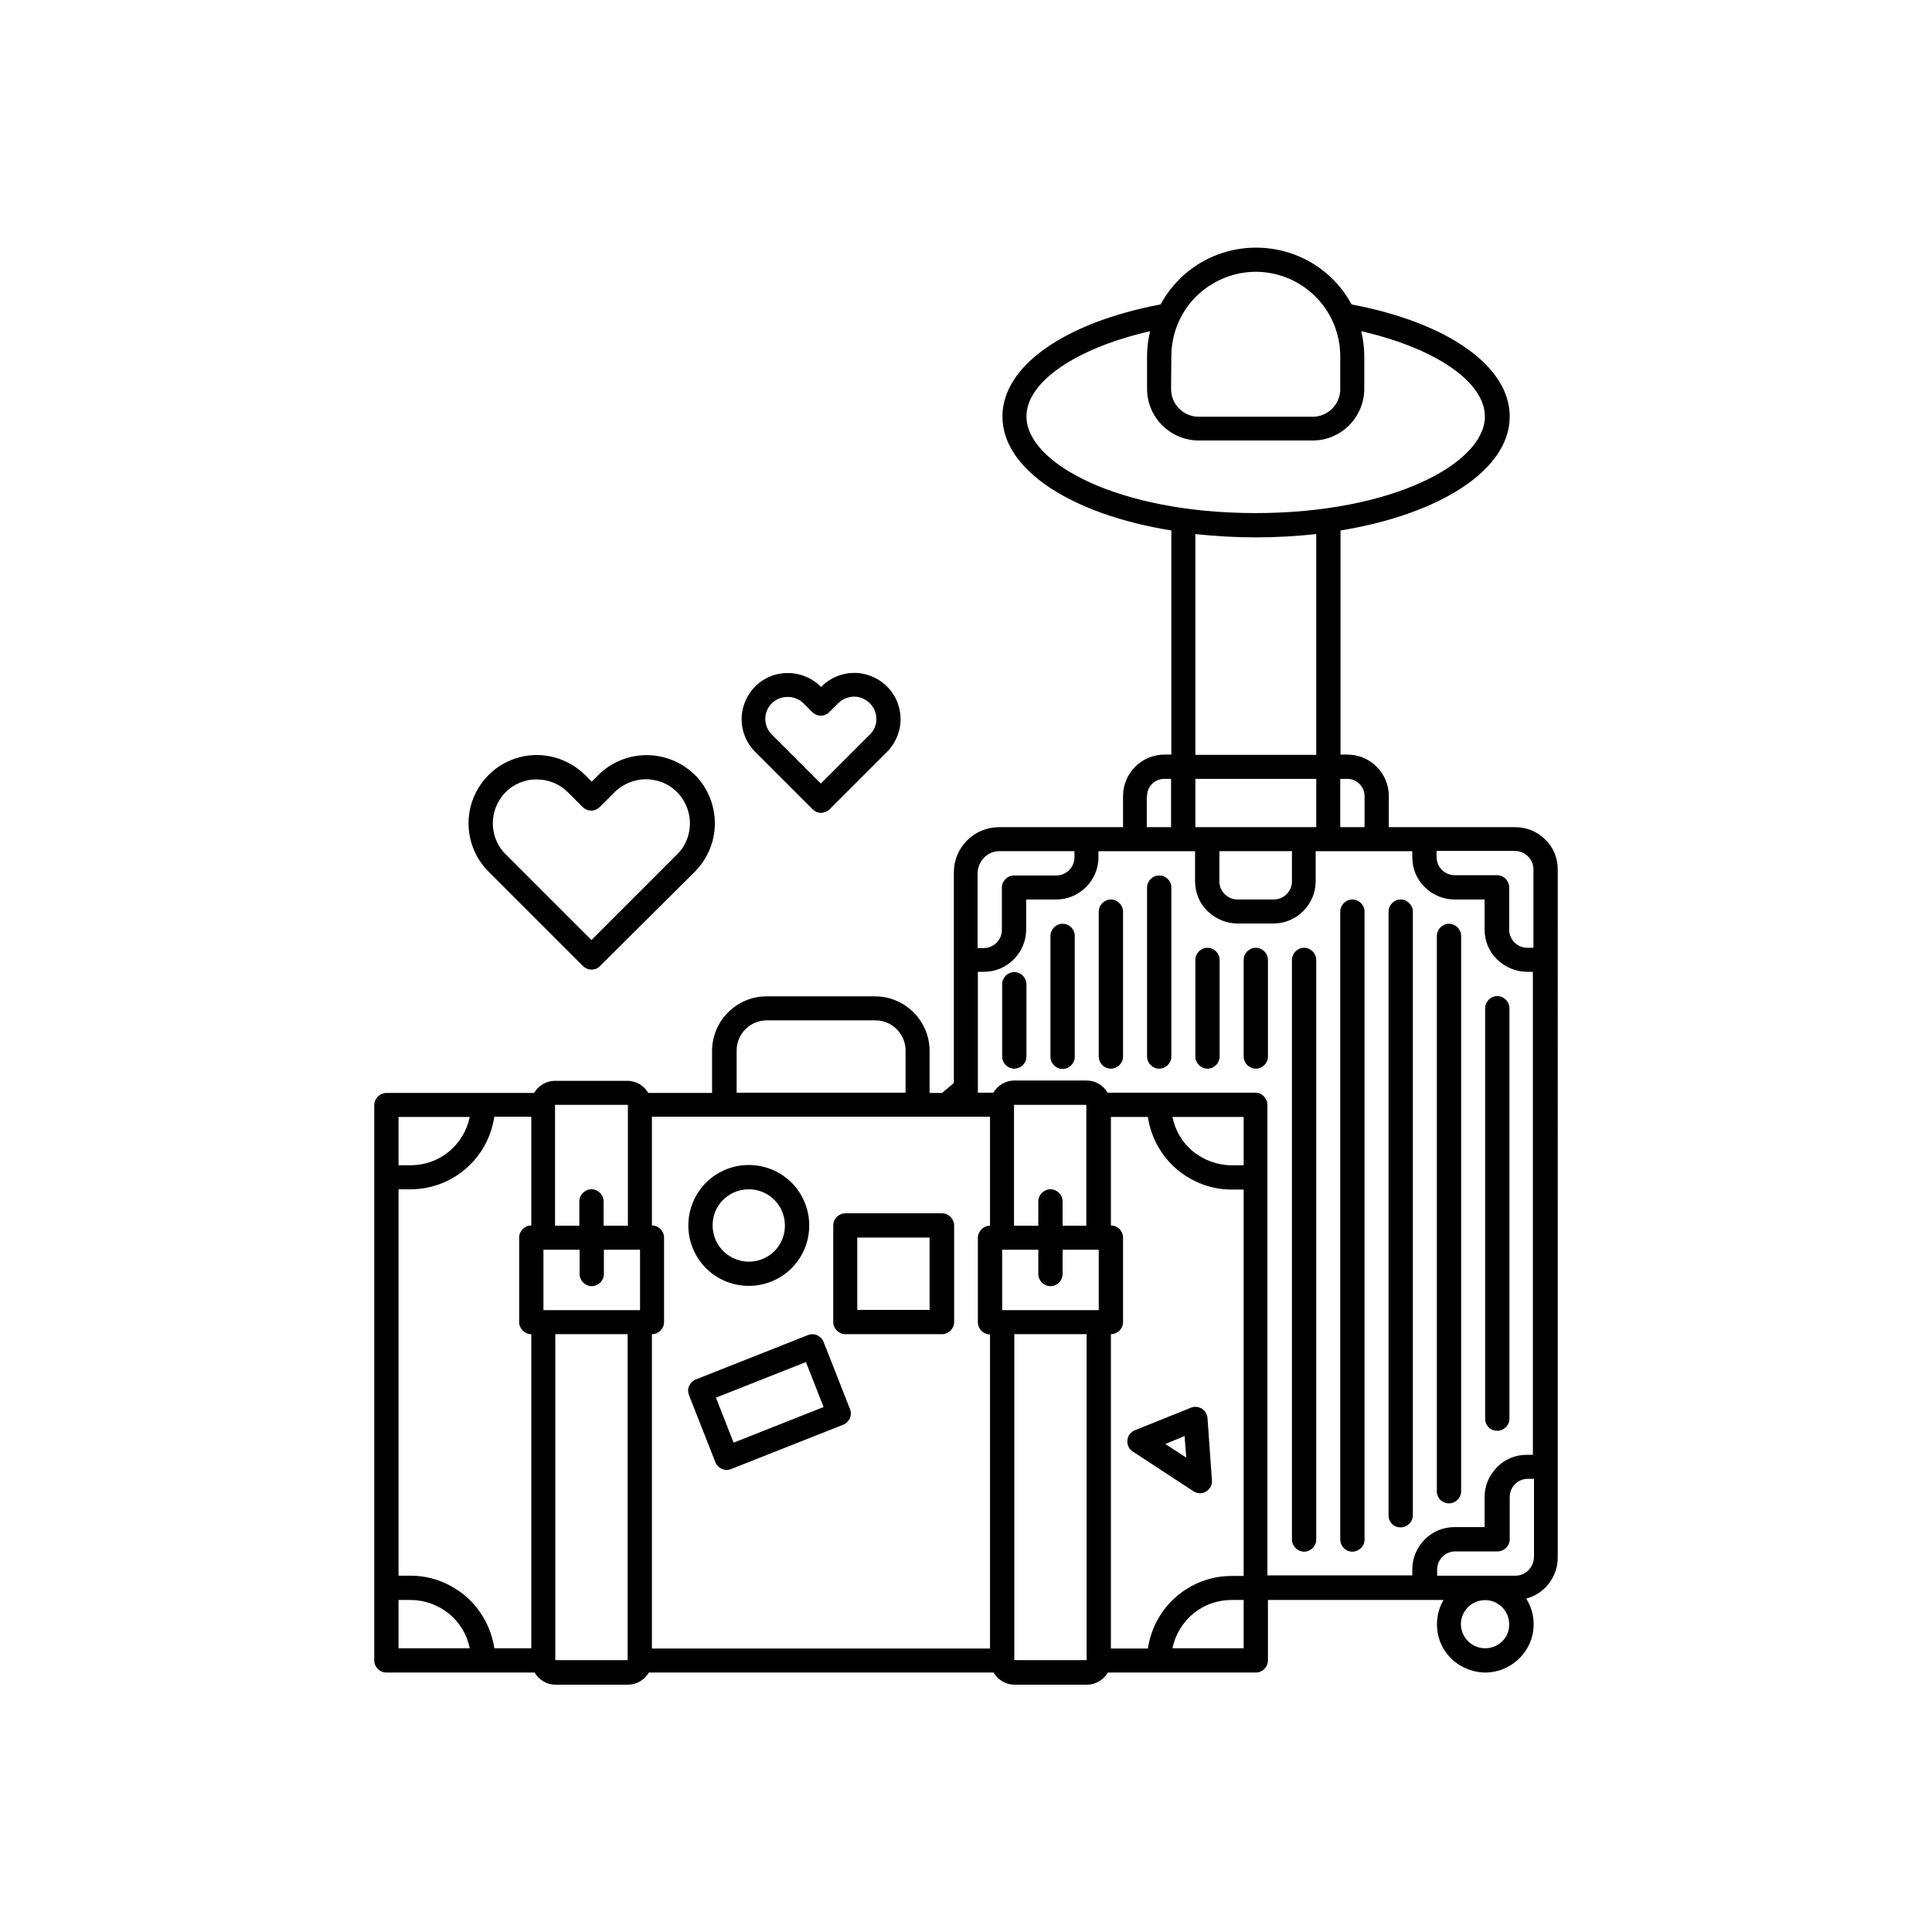 <?xml version="1.0" encoding="UTF-8"?> <svg xmlns="http://www.w3.org/2000/svg" xmlns:xlink="http://www.w3.org/1999/xlink" version="1.1" id="oedzqzenpq-Calque_1" x="0px" y="0px" viewBox="0 0 700 700" style="enable-background:new 0 0 700 700;" xml:space="preserve"> <g> <path d="M549.1,299.7h-45.9v-11.3v0c0-4-1.6-7.8-4.4-10.6s-6.6-4.4-10.6-4.4h-2.5v-81.2c36-5.9,61.3-21.9,61.3-41.3 c0-18.2-22.4-34-57.3-40.6l0,0c-4.5-8.4-11.9-14.8-20.8-18.1c-8.9-3.3-18.7-3.3-27.6,0c-8.9,3.3-16.3,9.8-20.8,18.1 c-34.9,6.6-57.3,22.4-57.3,40.6c0,19.4,25.2,35.5,61.2,41.3v81.2h-2.5h0c-4,0-7.8,1.6-10.6,4.4c-2.8,2.8-4.4,6.6-4.4,10.6v11.3H362 c-4.4,0-8.5,1.7-11.6,4.8c-3.1,3.1-4.8,7.2-4.8,11.6v76.3l-4.3,3.6h-4.5v-15.3c0-5.2-2.1-10.2-5.8-13.9c-3.7-3.7-8.7-5.8-13.9-5.8 h-39.4c-5.2,0-10.2,2.1-13.9,5.8c-3.7,3.7-5.8,8.7-5.8,13.9v15.3h-23.1c-1.6-2.7-4.4-4.4-7.6-4.4h-26.2c-3.1,0-6,1.7-7.6,4.4H140 c-2.4,0-4.4,2-4.4,4.4v201.2c0,1.2,0.5,2.3,1.3,3.1c0.8,0.8,1.9,1.3,3.1,1.3h53.7c1.6,2.7,4.4,4.4,7.6,4.4h26.2 c3.1,0,6-1.7,7.6-4.4h124.9c1.6,2.7,4.4,4.4,7.6,4.4h26.2c3.1,0,6-1.7,7.6-4.4H455c1.2,0,2.3-0.5,3.1-1.3c0.8-0.8,1.3-1.9,1.3-3.1 v-21.9H523c-2.1,3.6-2.8,7.8-2.1,11.9c0.7,4.1,2.9,7.8,6.1,10.4s7.3,4,11.4,4c4.2-0.1,8.1-1.6,11.3-4.4c3.1-2.7,5.2-6.5,5.8-10.6 c0.6-4.1-0.3-8.3-2.5-11.8c3.3-0.9,6.2-2.8,8.2-5.5c2.1-2.7,3.2-6,3.2-9.3V315c0-4.1-1.6-8-4.5-10.8 C557,301.3,553.1,299.7,549.1,299.7L549.1,299.7z M555.6,315v28.4h-2.2c-3.6,0-6.6-2.9-6.6-6.6v-15.3c0-1.2-0.5-2.3-1.3-3.1 c-0.8-0.8-1.9-1.3-3.1-1.3h-15.3c-3.6,0-6.6-2.9-6.6-6.6v-2.2h28.4C552.7,308.4,555.6,311.4,555.6,315L555.6,315z M488.2,282.2 L488.2,282.2c3.4,0,6.2,2.8,6.2,6.2v11.3h-8.8v-17.5L488.2,282.2z M441.9,308.4h26.2v10.9c0,3.6-2.9,6.6-6.6,6.6h-13.1 c-3.6,0-6.6-2.9-6.6-6.6V308.4z M433.1,299.7v-17.5h43.8v17.5H433.1z M424.4,129.1c0-10.9,5.8-21.1,15.3-26.5 c9.5-5.5,21.1-5.5,30.6,0c9.5,5.5,15.3,15.6,15.3,26.5v11.9c0,5.5-4.5,10-10,10h-41.3c-5.5,0-10-4.5-10-10L424.4,129.1z M371.9,150.9c0-12.6,18.1-24.8,44.8-30.9c-0.7,3-1.1,6-1.1,9v11.9c0,5,2,9.7,5.5,13.2c3.5,3.5,8.3,5.5,13.2,5.5h41.3 c5,0,9.7-2,13.2-5.5c3.5-3.5,5.5-8.3,5.5-13.2v-11.9c0-3-0.4-6.1-1.1-9c26.7,6.1,44.8,18.3,44.8,30.9c0,16.9-33.4,35-83.1,35 S371.9,167.8,371.9,150.9L371.9,150.9z M433.1,193.5L433.1,193.5c7.3,0.8,14.6,1.2,21.9,1.2c7.3,0,14.6-0.4,21.9-1.2v80h-43.8 V193.5z M415.6,288.4L415.6,288.4c0-3.4,2.8-6.2,6.2-6.2h2.5v17.5h-8.8V288.4z M362,308.4h27.3v2.2c0,3.6-2.9,6.6-6.6,6.6h-15.3 c-2.4,0-4.4,2-4.4,4.4v15.3c0,3.6-2.9,6.6-6.6,6.6h-2.2v-27.3C354.4,311.9,357.8,308.4,362,308.4L362,308.4z M402.5,404.7h13.4 c1.1,7.3,4.7,13.9,10.3,18.8c5.6,4.8,12.7,7.5,20,7.5h4.4v140h-4.4c-7.4,0-14.5,2.7-20,7.5c-5.6,4.8-9.2,11.5-10.3,18.8h-13.4 V483.4c1.2,0,2.3-0.5,3.1-1.3s1.3-1.9,1.3-3.1v-30.6c0-1.2-0.5-2.3-1.3-3.1s-1.9-1.3-3.1-1.3V404.7z M450.6,422.2h-4.4 c-5,0-9.9-1.8-13.8-4.9s-6.6-7.6-7.6-12.6h25.8L450.6,422.2z M363.1,474.7v-21.9h13.1v8.8c0,2.4,2,4.4,4.4,4.4c2.4,0,4.4-2,4.4-4.4 v-8.8h13.1v21.9H363.1z M393.7,444.1H385v-8.8c0-2.4-2-4.4-4.4-4.4c-2.4,0-4.4,2-4.4,4.4v8.8h-8.8v-43.8h26.2V444.1z M358.7,444.1 c-2.4,0-4.4,2-4.4,4.4v30.6c0,1.2,0.5,2.3,1.3,3.1s1.9,1.3,3.1,1.3v113.8H236.2V483.4c1.2,0,2.3-0.5,3.1-1.3s1.3-1.9,1.3-3.1v-30.6 c0-1.2-0.5-2.3-1.3-3.1s-1.9-1.3-3.1-1.3v-39.4h122.5V444.1z M192.5,597.2h-13.4c-1.1-7.3-4.7-13.9-10.3-18.8 c-5.6-4.8-12.7-7.5-20-7.5h-4.4v-140h4.4c7.4,0,14.5-2.7,20-7.5c5.6-4.8,9.2-11.5,10.3-18.8h13.4v39.4h0c-2.4,0-4.4,2-4.4,4.4v30.6 c0,1.2,0.5,2.3,1.3,3.1s1.9,1.3,3.1,1.3L192.5,597.2z M196.9,474.7v-21.9H210v8.8c0,2.4,2,4.4,4.4,4.4c2.4,0,4.4-2,4.4-4.4v-8.8 h13.1v21.9H196.9z M266.9,380.6c0-6,4.9-10.9,10.9-10.9h39.4c6,0,10.9,4.9,10.9,10.9v15.3h-61.2L266.9,380.6z M227.5,400.3v43.8 h-8.8v-8.8c0-2.4-2-4.4-4.4-4.4c-2.4,0-4.4,2-4.4,4.4v8.8h-8.8v-43.8H227.5z M170.2,404.7c-1,4.9-3.7,9.4-7.6,12.6 c-3.9,3.2-8.8,4.9-13.8,4.9h-4.4v-17.5L170.2,404.7z M144.4,579.7h4.4c5,0,9.9,1.8,13.8,4.9c3.9,3.2,6.6,7.6,7.6,12.6h-25.8 L144.4,579.7z M201.2,601.6V483.4h26.2v118.1H201.2z M367.5,601.6V483.4h26.2v118.1H367.5z M424.8,597.2c1-4.9,3.7-9.4,7.6-12.6 s8.8-4.9,13.8-4.9h4.4v17.5L424.8,597.2z M455,395.9h-53.7c-1.6-2.7-4.4-4.4-7.6-4.4h-26.2c-3.1,0-6,1.7-7.6,4.4h-5.6v-43.8h2.2 c4.1,0,7.9-1.6,10.8-4.5c2.9-2.9,4.5-6.8,4.5-10.8v-10.9h10.9c4.1,0,7.9-1.6,10.8-4.5c2.9-2.9,4.5-6.8,4.5-10.8v-2.2h35v10.9 c0,4.1,1.6,8,4.5,10.8s6.8,4.5,10.8,4.5h13.1c4.1,0,7.9-1.6,10.8-4.5c2.9-2.9,4.5-6.8,4.5-10.8v-10.9h35v2.2c0,4.1,1.6,8,4.5,10.8 c2.9,2.9,6.8,4.5,10.8,4.5h10.9v10.9c0,4.1,1.6,8,4.5,10.8s6.8,4.5,10.8,4.5h2.2v175h-2.2c-4.1,0-8,1.6-10.8,4.5 c-2.9,2.9-4.5,6.8-4.5,10.8v10.9h-10.9c-4.1,0-8,1.6-10.8,4.5c-2.9,2.9-4.5,6.8-4.5,10.8v2.2h-52.5V400.3c0-1.2-0.5-2.3-1.3-3.1 S456.2,395.9,455,395.9L455,395.9z M538.1,597.2c-3.5,0-6.7-2.1-8.1-5.4c-1.4-3.3-0.6-7,1.9-9.5c2.5-2.5,6.3-3.2,9.5-1.9 c3.3,1.4,5.4,4.5,5.4,8.1C546.9,593.3,543,597.2,538.1,597.2z M549.1,570.9h-28.4v-2.2c0-3.6,2.9-6.6,6.6-6.6h15.3 c1.2,0,2.3-0.5,3.1-1.3s1.3-1.9,1.3-3.1v-15.3c0-3.6,2.9-6.6,6.6-6.6h2.2v28.4C555.6,568,552.7,570.9,549.1,570.9L549.1,570.9z"></path> <path d="M271.3,465.9c5.8,0,11.4-2.3,15.5-6.4c4.1-4.1,6.4-9.7,6.4-15.5s-2.3-11.4-6.4-15.5c-4.1-4.1-9.7-6.4-15.5-6.4 s-11.4,2.3-15.5,6.4c-4.1,4.1-6.4,9.7-6.4,15.5c0,5.8,2.3,11.4,6.4,15.5C259.9,463.6,265.5,465.9,271.3,465.9L271.3,465.9z M271.3,430.9c5.3,0,10.1,3.2,12.1,8.1c2,4.9,0.9,10.6-2.8,14.3s-9.4,4.9-14.3,2.8c-4.9-2-8.1-6.8-8.1-12.1 C258.1,436.8,264,430.9,271.3,430.9L271.3,430.9z"></path> <path d="M252.1,499.8c-1.1,0.4-1.9,1.3-2.4,2.3c-0.5,1.1-0.5,2.3-0.1,3.3l9.6,24.4c0.4,1.1,1.3,1.9,2.3,2.4 c1.1,0.5,2.3,0.5,3.3,0.1l40.7-16.1c1.1-0.4,1.9-1.3,2.4-2.3c0.5-1.1,0.5-2.3,0.1-3.3l-9.6-24.4c-0.4-1.1-1.3-1.9-2.3-2.4 c-1.1-0.5-2.3-0.5-3.3-0.1L252.1,499.8z M298.4,509.8l-32.6,12.9l-6.4-16.3l32.6-12.9L298.4,509.8z"></path> <path d="M306.3,483.4h35c1.2,0,2.3-0.5,3.1-1.3s1.3-1.9,1.3-3.1v-35c0-1.2-0.5-2.3-1.3-3.1s-1.9-1.3-3.1-1.3h-35 c-2.4,0-4.4,2-4.4,4.4v35c0,1.2,0.5,2.3,1.3,3.1S305.1,483.4,306.3,483.4z M310.6,448.4h26.2v26.2h-26.2V448.4z"></path> <path d="M410.4,525.9l22,14.4v0c1.4,0.9,3.2,1,4.6,0.1s2.3-2.4,2.1-4.1l-1.6-22.5l0,0c-0.1-1.4-0.9-2.7-2-3.4 c-1.2-0.7-2.7-0.9-3.9-0.4l-20.4,8.2c-1.5,0.6-2.6,2-2.7,3.6C408.3,523.4,409,525,410.4,525.9L410.4,525.9z M429.2,520.3l0.6,7.8 l-7.6-4.9L429.2,520.3z"></path> <path d="M525,544.7c1.2,0,2.3-0.5,3.1-1.3s1.3-1.9,1.3-3.1V339.1c0-2.4-2-4.4-4.4-4.4c-2.4,0-4.4,2-4.4,4.4v201.3 c0,1.2,0.5,2.3,1.3,3.1C522.7,544.2,523.8,544.7,525,544.7z"></path> <path d="M542.5,518.4c1.2,0,2.3-0.5,3.1-1.3s1.3-1.9,1.3-3.1V365.3c0-2.4-2-4.4-4.4-4.4c-2.4,0-4.4,2-4.4,4.4v148.8 c0,1.2,0.5,2.3,1.3,3.1C540.2,518,541.3,518.4,542.5,518.4z"></path> <path d="M507.5,553.4c1.2,0,2.3-0.5,3.1-1.3s1.3-1.9,1.3-3.1V330.3c0-2.4-2-4.4-4.4-4.4c-2.4,0-4.4,2-4.4,4.4v218.8 c0,1.2,0.5,2.3,1.3,3.1C505.2,553,506.3,553.4,507.5,553.4z"></path> <path d="M490,562.2c1.2,0,2.3-0.5,3.1-1.3s1.3-1.9,1.3-3.1V330.3c0-2.4-2-4.4-4.4-4.4c-2.4,0-4.4,2-4.4,4.4v227.5 c0,1.2,0.5,2.3,1.3,3.1C487.7,561.7,488.8,562.2,490,562.2z"></path> <path d="M472.5,562.2c1.2,0,2.3-0.5,3.1-1.3s1.3-1.9,1.3-3.1v-210c0-2.4-2-4.4-4.4-4.4c-2.4,0-4.4,2-4.4,4.4v210 c0,1.2,0.5,2.3,1.3,3.1C470.2,561.7,471.3,562.2,472.5,562.2z"></path> <path d="M459.4,347.8c0-2.4-2-4.4-4.4-4.4c-2.4,0-4.4,2-4.4,4.4v35c0,2.4,2,4.4,4.4,4.4c2.4,0,4.4-2,4.4-4.4V347.8z"></path> <path d="M437.5,343.4c-2.4,0-4.4,2-4.4,4.4v35c0,2.4,2,4.4,4.4,4.4c2.4,0,4.4-2,4.4-4.4v-35C441.9,345.4,439.9,343.4,437.5,343.4z"></path> <path d="M420,317.2c-2.4,0-4.4,2-4.4,4.4v61.2c0,2.4,2,4.4,4.4,4.4c2.4,0,4.4-2,4.4-4.4v-61.2C424.4,319.1,422.4,317.2,420,317.2 L420,317.2z"></path> <path d="M402.5,325.9c-2.4,0-4.4,2-4.4,4.4v52.5c0,2.4,2,4.4,4.4,4.4c2.4,0,4.4-2,4.4-4.4v-52.5 C406.9,327.9,404.9,325.9,402.5,325.9z"></path> <path d="M385,334.7c-2.4,0-4.4,2-4.4,4.4v43.8c0,2.4,2,4.4,4.4,4.4c2.4,0,4.4-2,4.4-4.4v-43.8C389.4,336.6,387.4,334.7,385,334.7z"></path> <path d="M367.5,352.2c-2.4,0-4.4,2-4.4,4.4v26.2c0,2.4,2,4.4,4.4,4.4c2.4,0,4.4-2,4.4-4.4v-26.2c0-1.2-0.5-2.3-1.3-3.1 S368.7,352.2,367.5,352.2z"></path> <path d="M214.3,351.3c-1.2,0-2.3-0.5-3.1-1.3L177,315.8c-6.2-6.2-8.7-15.3-6.4-23.9c2.3-8.5,8.9-15.2,17.5-17.5 c8.5-2.3,17.6,0.2,23.9,6.4l2.4,2.4l2.4-2.4c4.6-4.6,10.9-7.2,17.5-7.2s12.8,2.6,17.5,7.2c4.6,4.6,7.2,10.9,7.2,17.5 s-2.6,12.8-7.2,17.5L217.4,350C216.6,350.9,215.5,351.3,214.3,351.3L214.3,351.3z M194.5,282.4c-1.2,0-2.5,0.1-3.7,0.4 c-3.7,0.9-7,3-9.2,6.1c-2.2,3.1-3.3,6.8-3,10.6c0.3,3.8,1.9,7.4,4.6,10l31.1,31.1l31.1-31.1c4-4,5.5-9.9,4-15.4s-5.8-9.8-11.2-11.2 c-5.5-1.5-11.3,0.1-15.4,4l-5.5,5.5c-0.8,0.8-1.9,1.3-3.1,1.3s-2.3-0.5-3.1-1.3l-5.5-5.5C202.8,284.1,198.7,282.4,194.5,282.4 L194.5,282.4z"></path> <path d="M297.5,294.5c-1.2,0-2.3-0.5-3.1-1.3l-20.8-20.8c-4.2-4.2-5.9-10.4-4.3-16.2c1.6-5.8,6.1-10.3,11.8-11.8 c5.8-1.5,11.9,0.1,16.2,4.3l0.2,0.2l0.2-0.2c4.2-4.2,10.4-5.9,16.2-4.3c5.8,1.6,10.3,6.1,11.8,11.8c1.6,5.8-0.1,11.9-4.3,16.2 l-20.8,20.8l0,0C299.7,294,298.6,294.5,297.5,294.5L297.5,294.5z M285.4,252.5L285.4,252.5c-0.6,0-1.3,0.1-1.9,0.2 c-2.7,0.6-4.9,2.6-5.8,5.2c-1,2.9-0.2,6.1,1.9,8.2l17.8,17.8l17.8-17.8c2.2-2.1,2.9-5.3,1.9-8.2c-0.9-2.6-3.1-4.6-5.8-5.3 c-2.7-0.6-5.5,0.2-7.5,2.1l-3.3,3.3l0,0c-0.8,0.8-1.9,1.3-3.1,1.3s-2.3-0.5-3.1-1.3l-3.3-3.3l0,0 C289.5,253.3,287.5,252.5,285.4,252.5L285.4,252.5z"></path> </g> </svg> 